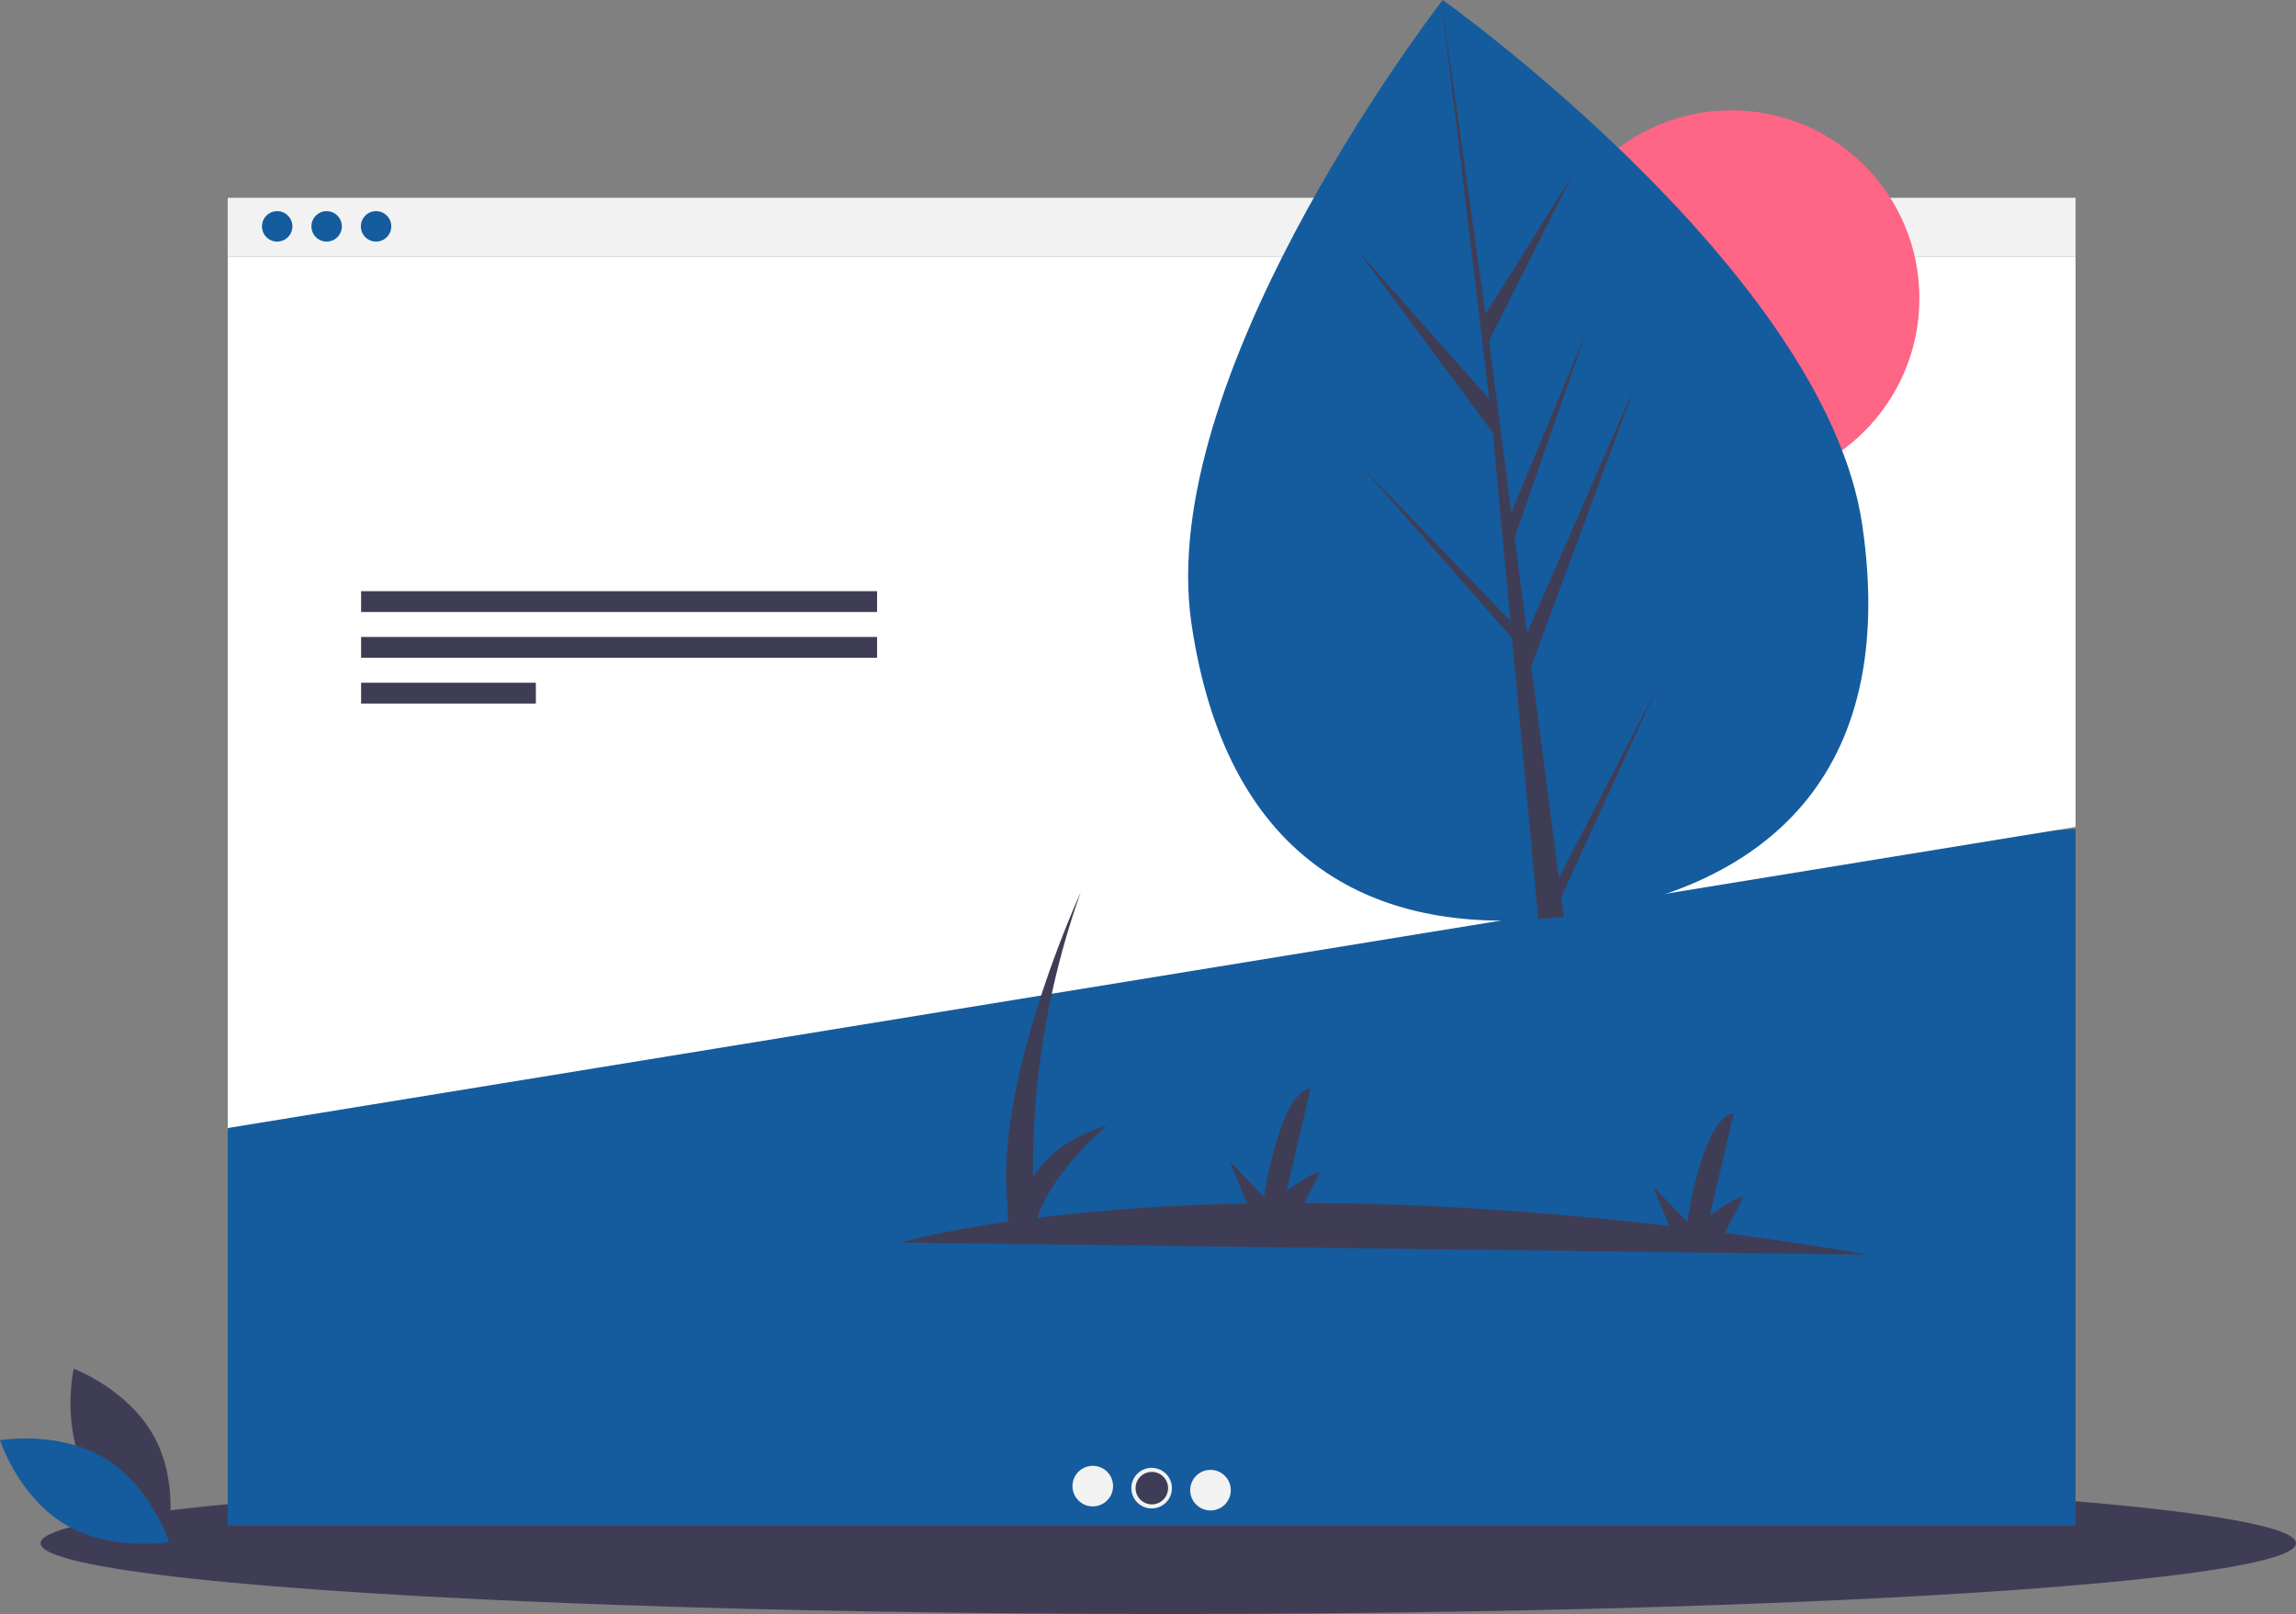 <?xml version="1.0" encoding="UTF-8"?> <svg xmlns="http://www.w3.org/2000/svg" id="bafe8b78-4c8e-4247-a450-f8fe2d5894b0" data-name="Layer 1" width="1025.5" height="720.713" viewBox="0 0 1025.5 720.713"><rect x="0" y="0" width="1025.5" height="720.713" fill="#808080" stroke="none"/><title>slider</title><ellipse cx="521.811" cy="689.117" rx="503.689" ry="31.597" fill="#3f3d56"></ellipse><path d="M125.941,747.782c11.55,21.42,36.063,30.615,36.063,30.615s5.787-25.533-5.763-46.953-36.063-30.615-36.063-30.615S114.391,726.362,125.941,747.782Z" transform="translate(-87.25 -89.643)" fill="#3f3d56"></path><path d="M133.88,740.735c20.852,12.545,28.883,37.464,28.883,37.464s-25.777,4.579-46.63-7.967S87.25,732.768,87.25,732.768,113.027,728.19,133.88,740.735Z" transform="translate(-87.25 -89.643)" fill="#145c9e"></path><rect x="101.717" y="88.343" width="825.318" height="26.257" fill="#f2f2f2"></rect><polygon points="927.035 681.247 101.717 681.247 101.717 504.122 192.831 425.792 927.035 370.122 927.035 681.247" fill="#145c9e"></polygon><circle cx="123.803" cy="101.085" r="6.795" fill="#145c9e"></circle><circle cx="145.888" cy="101.085" r="6.795" fill="#145c9e"></circle><circle cx="167.973" cy="101.085" r="6.795" fill="#145c9e"></circle><polygon points="101.717 503.715 927.035 369.266 927.035 114.6 101.717 114.6 101.717 503.715" fill="#fff"></polygon><path d="M921.889,649.923q-33.42-5.662-64.281-9.725l8.133-15.769c-2.743-.953-14.792,8.078-14.792,8.078l10.674-45.775c-13.793,1.663-20.806,48.402-20.806,48.402l-15.411-15.802,7.461,17.766c-62.968-7.415-117.349-10.165-163.09-10.264l6.961-13.497c-2.743-.953-14.792,8.078-14.792,8.078l10.674-45.775c-13.793,1.663-20.806,48.402-20.806,48.402l-15.411-15.802,7.902,18.817a916.12,916.12,0,0,0-93.754,6.368c7.041-21.026,30.96-41.023,30.96-41.023-18.267,5.433-27.849,14.537-32.855,23.024a368.671,368.671,0,0,1,21.309-127.381S532.208,570.208,537.026,625.358l.576,9.793c-32.009,4.583-48.102,9.352-48.102,9.352Z" transform="translate(-87.25 -89.643)" fill="#3f3d56"></path><rect x="161.279" y="263.984" width="230.47" height="9.293" fill="#3f3d56"></rect><rect x="161.279" y="284.429" width="230.47" height="9.293" fill="#3f3d56"></rect><rect x="161.279" y="304.874" width="78.063" height="9.293" fill="#3f3d56"></rect><circle cx="488.085" cy="663.612" r="9.066" fill="#f2f2f2"></circle><circle cx="514.376" cy="664.519" r="9.066" fill="#f2f2f2"></circle><circle cx="540.667" cy="665.425" r="9.066" fill="#f2f2f2"></circle><circle cx="514.459" cy="664.519" r="7.253" fill="#3f3d56"></circle><circle cx="773.315" cy="133.243" r="83.979" fill="#ff6584"></circle><path d="M919.019,324.046c16.534,112.831-44.772,162.052-127.508,174.175q-2.883.422-5.747.776-5.77.719-11.46,1.144c-75.447,5.655-139.536-27.257-154.912-132.19C603.48,259.359,722.187,101.98,731.111,90.322c.009-.001.009-.001.017-.012.339-.444.513-.667.513-.667S902.487,211.224,919.019,324.046Z" transform="translate(-87.25 -89.643)" fill="#145c9e"></path><path d="M783.53,481.762l43.575-84.586L784.623,490.186l1.141,8.812q-5.77.719-11.46,1.144l-10.637-113.742-.174-.867.077-.18L762.568,374.604l-67.549-77.104,66.544,69.089.469,2.242-8.037-85.937L693.955,201.788l58.423,66.034L731.111,90.322l-.068-.591.085.579,19.661,139.555,38.821-62.156-37.264,74.194,9.949,76.546,33.094-79.707L763.765,329.702l5.533,42.563,48.663-111.33L771.22,387.115Z" transform="translate(-87.25 -89.643)" fill="#3f3d56"></path></svg> 